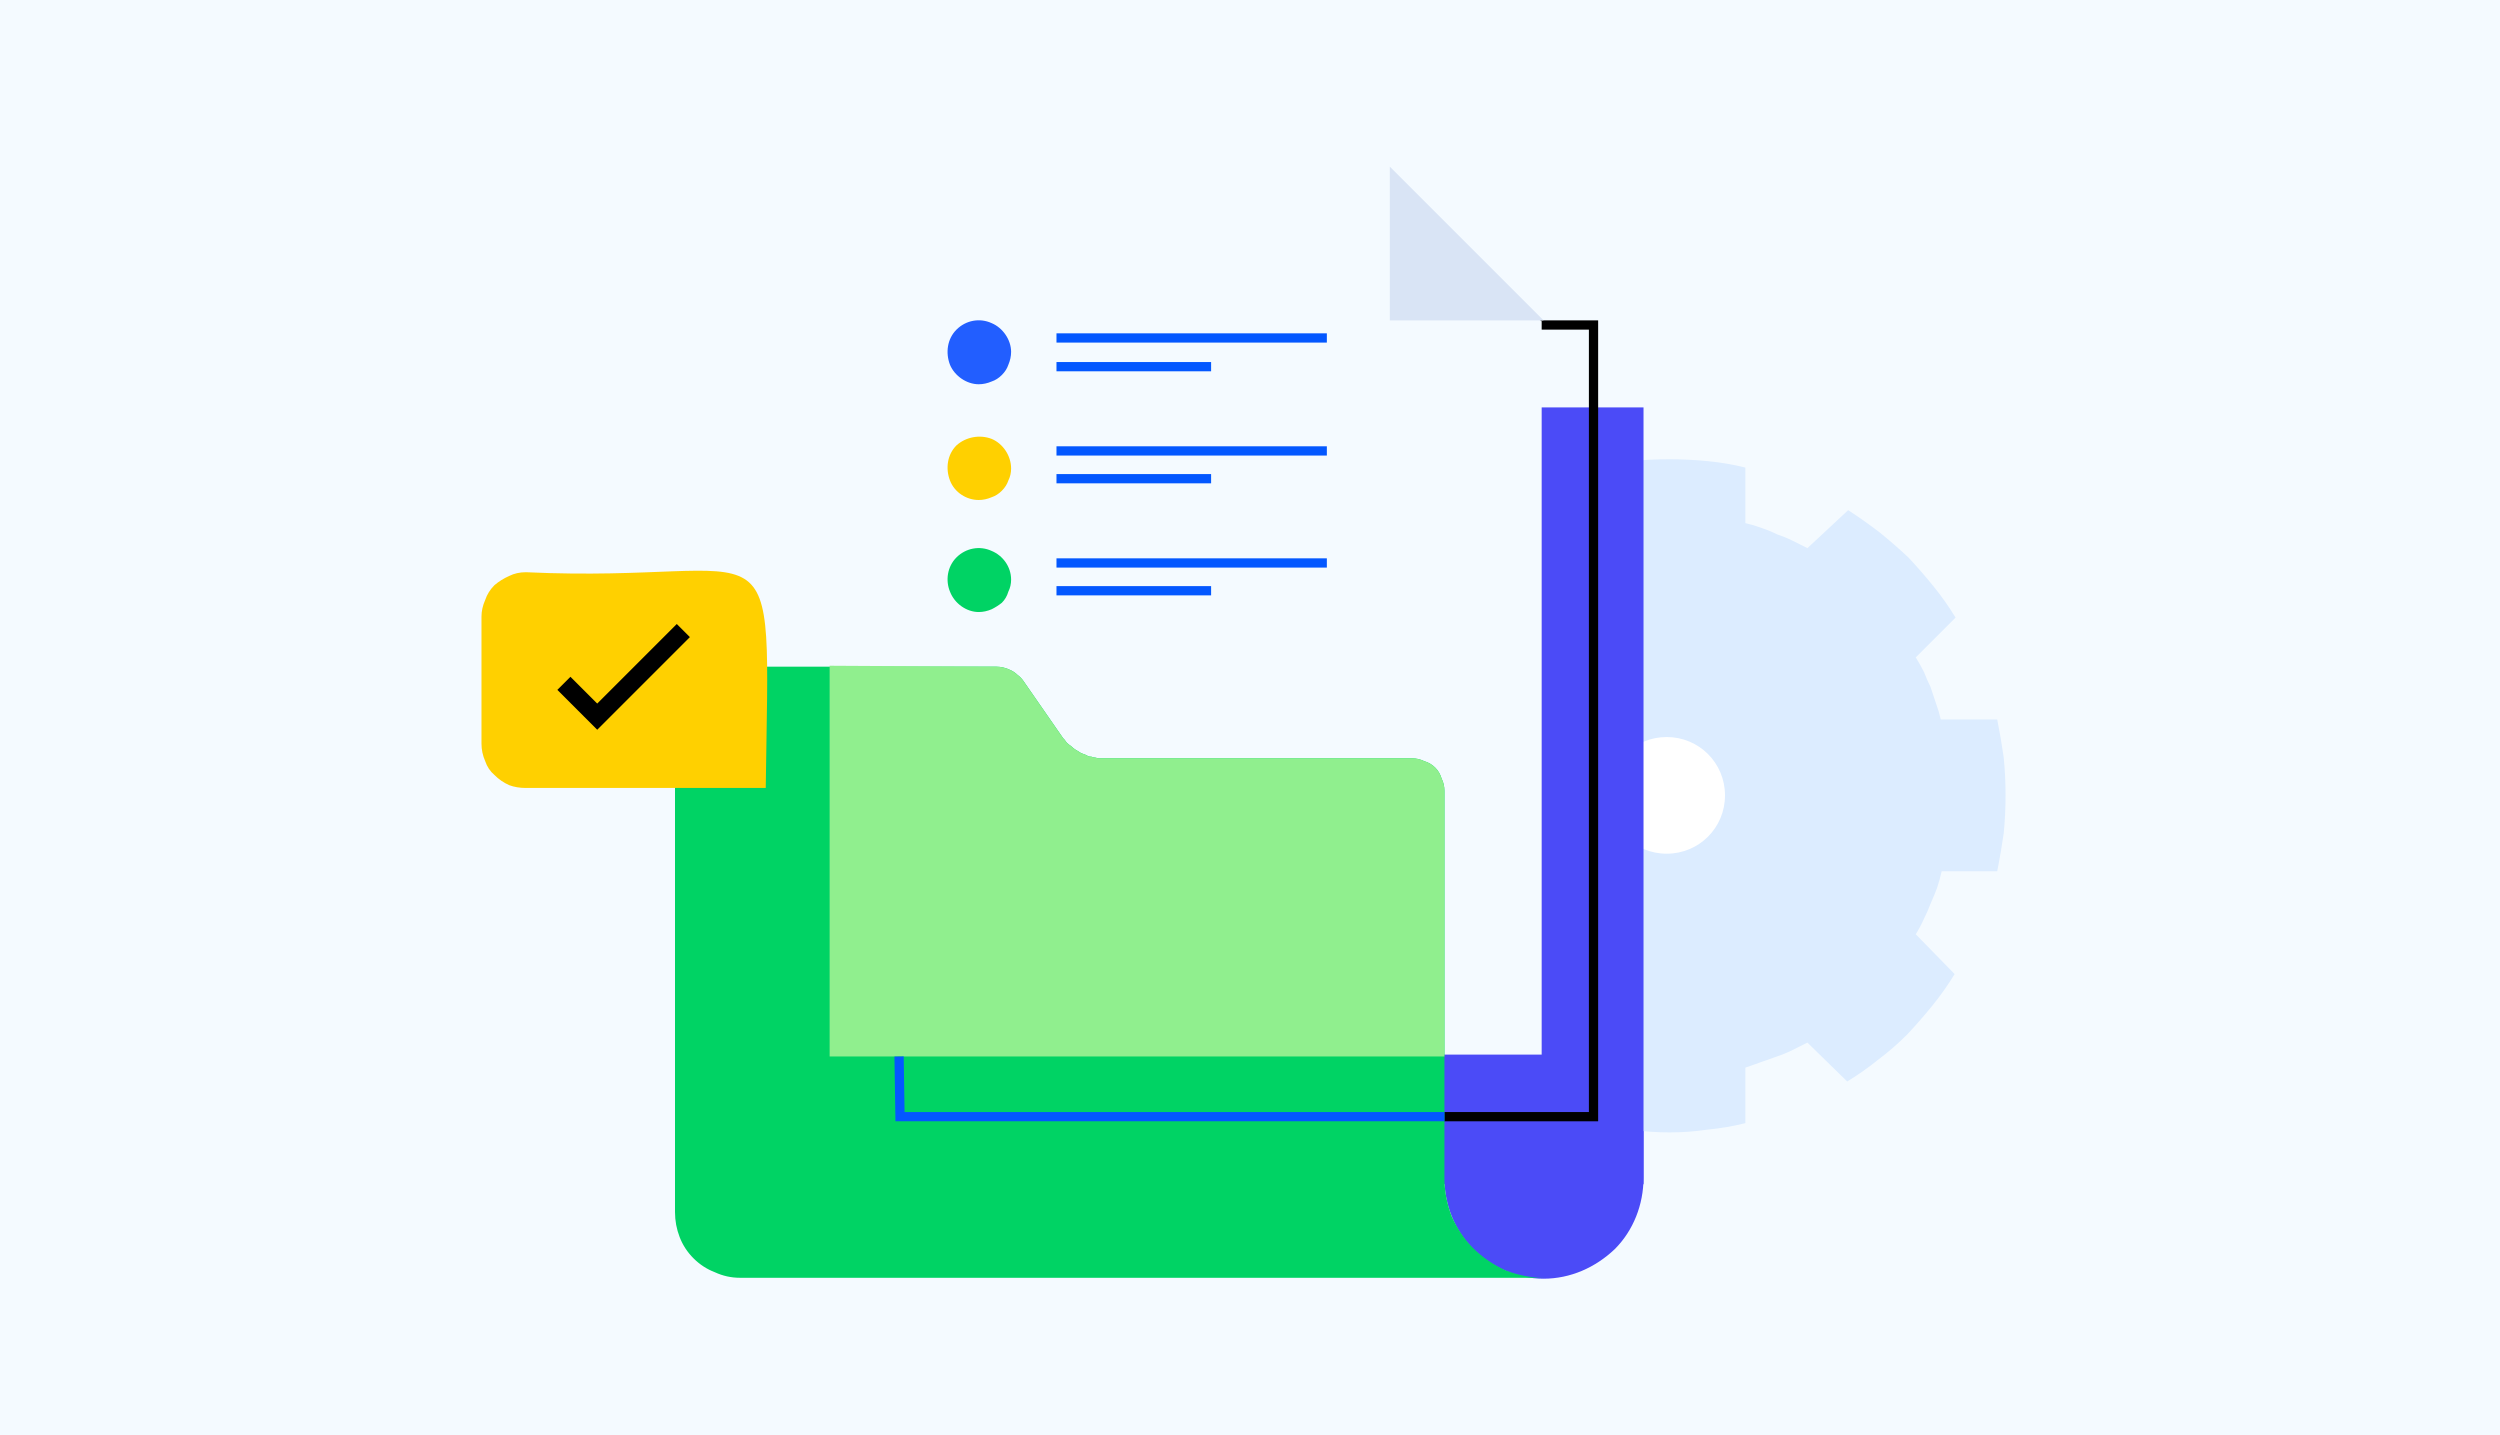 <?xml version="1.0"?>
<svg version="1.2" xmlns="http://www.w3.org/2000/svg" viewBox="0 0 270 155" width="270" height="155">
  <style>.a{fill:none}.b{fill:#4b4bf7}.c{fill:#dcecff}.d{fill:#fff}.e{fill:none;stroke:#000}.f{fill:#f4faff}.g{fill:#76c1ff}.h{fill:#d9e4f5}.i{fill:#00d364}.j{fill:#225eff}.k{fill:#ffd000}.l{fill:none;stroke:#0357ff}.m{fill:#90ef8e}.n{fill:none;stroke:#000;stroke-width:2}</style>
  <path fill="#F4FAFF" d="m0 0h270v155h-270z" />
  <path class="b" d="m177.5 90.2v37c0 2.9-1.1 5.7-3.1 7.7-2.1 2-4.8 3.2-7.7 3.2-2.8 0-5.6-1.2-7.6-3.2-2-2-3.1-4.8-3.1-7.6v-42.1h16.5q1 0 1.9 0.4 0.9 0.4 1.6 1.1 0.7 0.7 1.1 1.6 0.4 0.9 0.4 1.9z" />
  <path class="c" d="m215.7 94.1q0.4-2 0.7-4.1 0.2-2 0.2-4.1 0-2.1-0.2-4.1-0.3-2.1-0.7-4.1h-6.1q-0.2-0.9-0.5-1.7-0.3-0.9-0.6-1.8-0.4-0.8-0.7-1.6-0.4-0.8-0.9-1.6l4.3-4.3q-1.1-1.8-2.4-3.4-1.3-1.6-2.7-3.1-1.5-1.4-3.1-2.7-1.7-1.3-3.4-2.4l-4.4 4.1q-0.8-0.4-1.6-0.8-0.8-0.4-1.7-0.7-0.8-0.4-1.7-0.7-0.8-0.3-1.7-0.5v-6q-2-0.5-4.1-0.7-2.1-0.2-4.1-0.2-2.1 0-4.2 0.2-2 0.2-4 0.7v6.1q-0.9 0.2-1.8 0.5-0.8 0.3-1.7 0.6-0.8 0.3-1.7 0.7-0.8 0.4-1.6 0.8l-4.2-4.1q-1.8 1.1-3.4 2.4-1.6 1.3-3.1 2.7-1.5 1.5-2.8 3.1-1.3 1.6-2.4 3.4l4.2 4.3q-0.4 0.8-0.8 1.6-0.4 0.8-0.8 1.6-0.3 0.9-0.6 1.7-0.3 0.9-0.6 1.8h-5.9q-0.5 2-0.7 4.1-0.3 2-0.3 4.1 0 2.1 0.3 4.1 0.2 2.1 0.7 4.1h6q0.3 0.9 0.6 1.8 0.2 0.8 0.6 1.7 0.3 0.8 0.7 1.6 0.4 0.9 0.8 1.7l-4.1 4.2q1 1.8 2.3 3.4 1.3 1.6 2.8 3.1 1.5 1.5 3.1 2.7 1.6 1.3 3.4 2.4l4.2-4.1q0.8 0.4 1.6 0.8 0.9 0.4 1.7 0.8 0.9 0.3 1.7 0.6 0.9 0.3 1.8 0.6v5.9q2 0.5 4 0.7 2.1 0.3 4.2 0.3 2.1 0 4.1-0.3 2.1-0.2 4.1-0.7v-6q0.9-0.3 1.7-0.6 0.9-0.3 1.7-0.6 0.9-0.3 1.7-0.7 0.8-0.4 1.6-0.8l4.3 4.2q1.8-1.1 3.4-2.4 1.6-1.2 3.1-2.7 1.4-1.5 2.7-3.1 1.3-1.6 2.4-3.4l-4.2-4.3q0.5-0.8 0.9-1.7 0.4-0.8 0.7-1.6 0.4-0.9 0.7-1.7 0.3-0.9 0.5-1.8z" />
  <path class="d" d="m180 92.2c-3.5 0-6.3-2.8-6.3-6.3 0-3.5 2.8-6.3 6.3-6.3 3.5 0 6.3 2.8 6.3 6.3 0 3.5-2.8 6.3-6.3 6.3z" />
  <path class="b" d="m102.3 44h75.2v83.9h-75.2z" />
  <path class="a" d="m96.7 34.6h75.9v86.5h-75.9z" />
  <path class="e" d="m97.2 35.1h74.9v85.5h-74.9z" />
  <path class="f" d="m89.8 18.4h61l5.6 9.4 10.1 6.9v79.2h-76.7z" />
  <path class="g" d="" />
  <path class="a" d="m82.9 18.2h60.3l8 13 13.9 9v73.9h-82.2z" />
  <path class="h" d="m150.1 18l16.6 16.6h-16.6z" />
  <path class="i" d="m166.7 138h-86.8q-1.4 0-2.7-0.6-1.3-0.5-2.3-1.5-1-1-1.5-2.3-0.5-1.3-0.5-2.7v-55.4q0-0.7 0.2-1.3 0.3-0.7 0.8-1.2 0.5-0.5 1.1-0.7 0.7-0.3 1.4-0.3h31.2q0.4 0 0.8 0.1 0.4 0.1 0.8 0.3 0.4 0.2 0.7 0.5 0.3 0.2 0.6 0.6l4.3 6.2q0.2 0.2 0.4 0.5 0.2 0.2 0.5 0.4 0.2 0.2 0.5 0.4 0.2 0.1 0.5 0.3 0.2 0.1 0.5 0.2 0.2 0.1 0.4 0.2 0.3 0 0.5 0.1 0.2 0 0.5 0.1 0.1 0 0.1 0 0.1 0 0.2 0 0 0 0.1 0 0.1 0 0.2 0h33.3q0.7 0 1.3 0.3 0.7 0.2 1.2 0.7 0.5 0.5 0.7 1.2 0.3 0.6 0.3 1.3v41.8c0 1.5 0.3 2.9 0.8 4.2 0.6 1.3 1.3 2.4 2.3 3.4 1 1 2.2 1.8 3.5 2.4 1.3 0.5 2.7 0.8 4.1 0.8z" />
  <path class="j" d="m105.7 41.5c-1.3 0-2.6-0.9-3.1-2.1-0.5-1.3-0.3-2.8 0.7-3.8 1-1 2.5-1.3 3.8-0.7 1.2 0.5 2.1 1.8 2.1 3.1q0 0.7-0.3 1.4-0.2 0.6-0.7 1.1-0.5 0.5-1.1 0.7-0.7 0.3-1.4 0.3z" />
  <path class="k" d="m105.7 54c-1.3 0-2.6-0.8-3.1-2.1-0.5-1.3-0.3-2.8 0.7-3.8 1-0.9 2.5-1.2 3.8-0.7 1.2 0.5 2.1 1.8 2.1 3.2q0 0.7-0.3 1.3-0.2 0.6-0.7 1.1-0.5 0.5-1.1 0.7-0.7 0.3-1.4 0.3z" />
  <path class="l" d="m114.1 36.5h29.2" />
  <path class="l" d="m130.8 39.6h-16.7" />
  <path class="l" d="m114.1 48.7h29.2" />
  <path class="l" d="m130.8 51.7h-16.7" />
  <path class="i" d="m105.7 66.1c-1.3 0-2.6-0.9-3.1-2.2-0.5-1.2-0.3-2.7 0.7-3.7 1-1 2.5-1.3 3.8-0.7 1.2 0.5 2.1 1.7 2.1 3.1q0 0.7-0.3 1.3-0.2 0.7-0.7 1.2-0.5 0.4-1.1 0.7-0.7 0.3-1.4 0.3z" />
  <path class="l" d="m114.1 60.8h29.2" />
  <path class="l" d="m130.8 63.8h-16.7" />
  <path class="m" d="m156 85.4v28.7h-66.4v-42.2l18 0.1q0.4 0 0.8 0.1 0.4 0.1 0.8 0.3 0.4 0.2 0.7 0.5 0.3 0.2 0.6 0.6l4.3 6.2q0.2 0.2 0.4 0.5 0.2 0.2 0.5 0.4 0.2 0.2 0.5 0.4 0.2 0.1 0.5 0.3 0.2 0.1 0.5 0.2 0.2 0.1 0.4 0.2 0.3 0 0.5 0.1 0.2 0 0.5 0.1 0.1 0 0.1 0 0.1 0 0.2 0 0 0 0.1 0 0.1 0 0.2 0h33.3q0.7 0 1.3 0.3 0.7 0.2 1.2 0.7 0.5 0.5 0.7 1.2 0.3 0.6 0.3 1.3z" />
  <path class="k" d="m56.8 85.1h25.9c0.4-30.5 2-22-25.9-23.3q-1 0-1.8 0.4-0.9 0.4-1.6 1-0.7 0.7-1 1.6-0.4 0.9-0.4 1.8v13.7q0 1 0.4 1.9 0.3 0.9 1 1.5 0.7 0.7 1.6 1.1 0.8 0.3 1.8 0.3z" />
  <path class="n" d="m73.8 68.1l-9.3 9.3-3.6-3.6" />
  <path class="a" d="m52 20.7h165.9v117.3h-165.9z" />
  <path class="a" d="m89.6 72v-53.6h60.6" />
  <path class="l" d="m97.1 114.1l0.1 6.5c0 0 46.5 0 58.8 0" />
</svg>